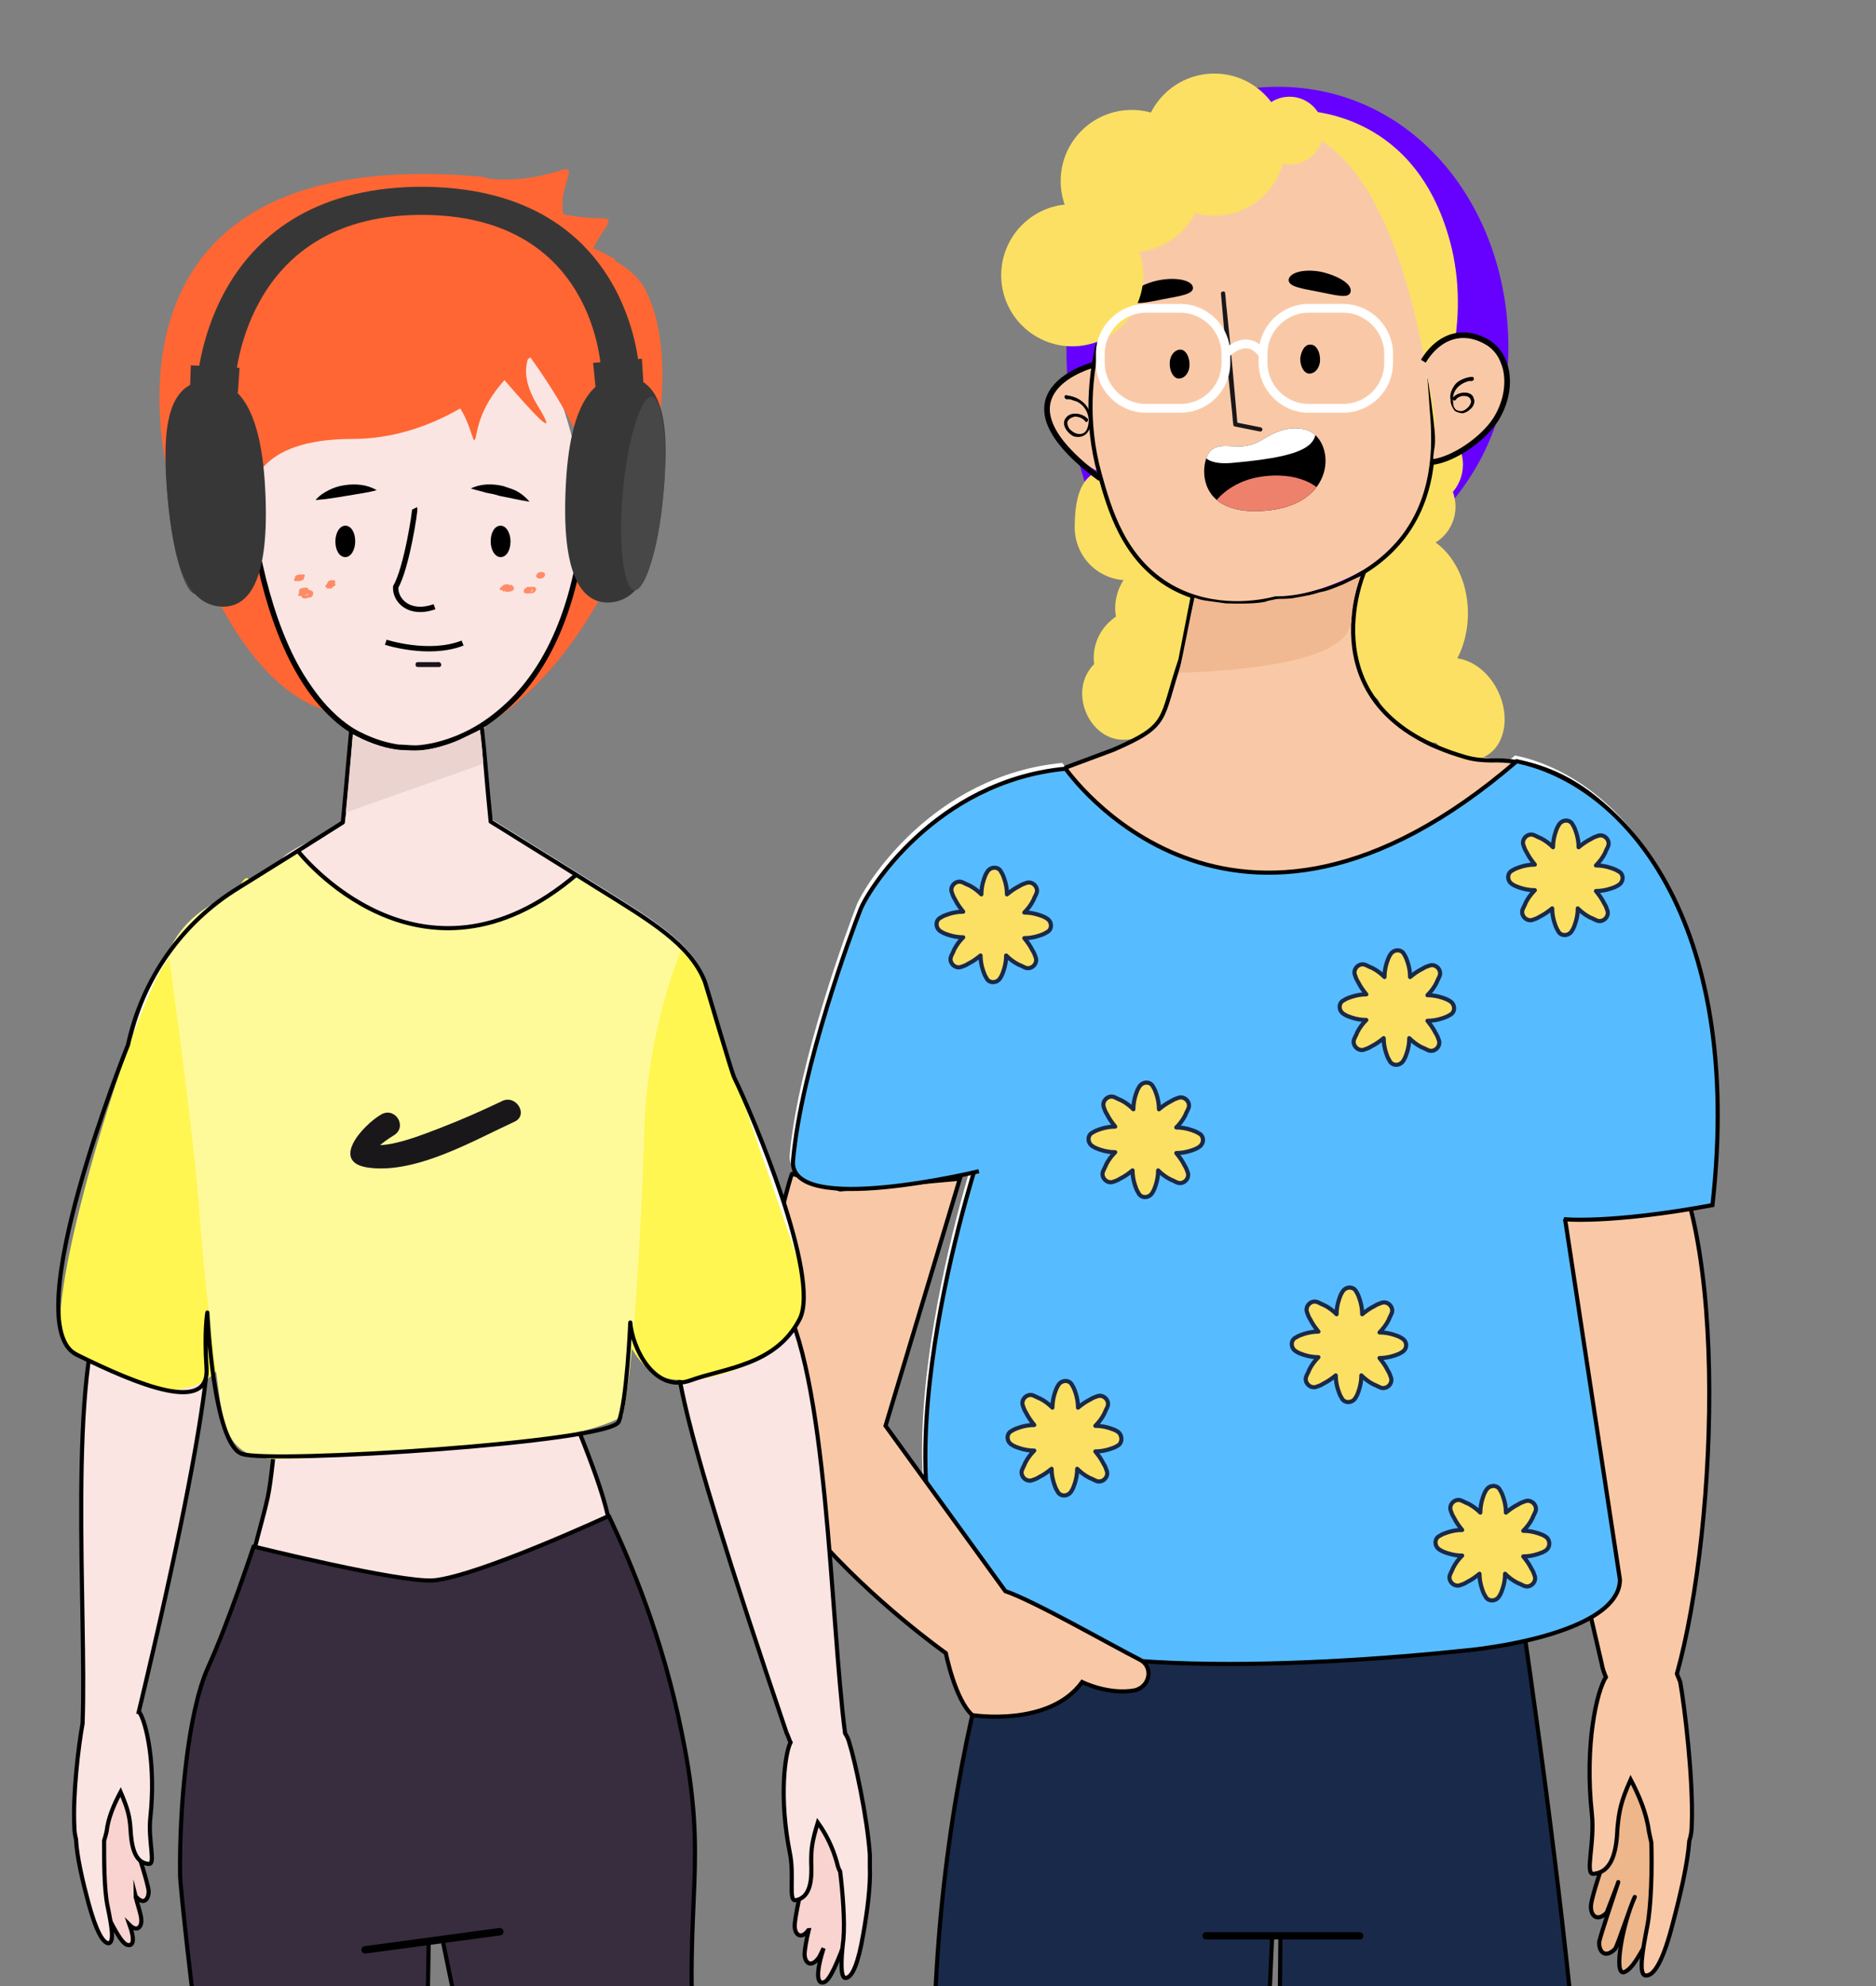 <?xml version="1.0" encoding="utf-8"?>
<!-- Generator: Adobe Illustrator 25.4.1, SVG Export Plug-In . SVG Version: 6.00 Build 0)  -->
<svg version="1.1" id="Calque_1" xmlns="http://www.w3.org/2000/svg" xmlns:xlink="http://www.w3.org/1999/xlink" x="0px" y="0px"
	 viewBox="0 0 227.1 240.3" style="enable-background:new 0 0 227.1 240.3;" xml:space="preserve">
<rect x="0" y="0" width="227.1" height="240.3" fill="#808080" stroke="none"/>
<style type="text/css">
	.st0{fill:#FFFFFF;}
	.st1{fill:#EEB68B;stroke:#000000;stroke-width:0.5;stroke-linecap:round;stroke-linejoin:round;stroke-miterlimit:10;}
	.st2{fill:#F9C9A7;stroke:#000000;stroke-width:0.5;stroke-miterlimit:10;}
	.st3{fill:#F9C9A7;}
	.st4{fill:#192949;stroke:#000000;stroke-width:0.5;stroke-miterlimit:10;}
	.st5{fill:none;stroke:#000000;stroke-width:0.877;stroke-linecap:round;stroke-linejoin:round;stroke-miterlimit:10;}
	.st6{fill:#6600FF;}
	.st7{fill:#FCE063;}
	.st8{fill:#1A171B;}
	.st9{clip-path:url(#SVGID_00000055697207391195400890000009139413520164902788_);}
	.st10{clip-path:url(#SVGID_00000113337395802361981190000013984151405194601907_);fill:#FFFFFF;}
	.st11{clip-path:url(#SVGID_00000148647461700865705510000004147365843266627474_);fill:#EE816C;}
	.st12{fill:none;stroke:#000000;stroke-width:0.68;stroke-miterlimit:10;}
	.st13{fill:none;stroke:#000000;stroke-width:0.5;stroke-miterlimit:10;}
	.st14{fill:#57BCFF;stroke:#000000;stroke-width:0.5;stroke-miterlimit:10;}
	.st15{fill:none;}
	.st16{fill:none;stroke:#FFFFFF;stroke-width:1.064;stroke-miterlimit:10;}
	.st17{fill:#FF3333;}
	.st18{fill:#ECEDED;}
	.st19{fill:#FCE063;stroke:#192949;stroke-width:0.5;stroke-linecap:round;stroke-linejoin:round;stroke-miterlimit:10;}
	.st20{fill:#FF6633;}
	.st21{fill:#FBE5E3;}
	.st22{fill:#F8D3CF;stroke:#000000;stroke-width:0.5;stroke-miterlimit:10;}
	.st23{fill:#FBE5E3;stroke:#000000;stroke-width:0.5;stroke-miterlimit:10;}
	.st24{fill:#06FCB0;}
	.st25{fill:#5E5D5D;}
	.st26{fill:none;stroke:#000000;stroke-width:0.647;stroke-miterlimit:10;}
	.st27{fill:#FFF652;}
	.st28{fill:#FFFA99;}
	.st29{fill:none;stroke:#000000;stroke-width:0.5;stroke-linecap:round;stroke-linejoin:round;stroke-miterlimit:10;}
	.st30{fill:#382D3F;}
	.st31{fill:#382D3F;stroke:#000000;stroke-width:0.5;stroke-linecap:round;stroke-linejoin:round;stroke-miterlimit:10;}
	.st32{fill:#383737;}
	.st33{fill:#484748;}
	.st34{fill:#FF8C66;}
	.st35{fill:none;stroke:#000000;stroke-width:0.903;stroke-linecap:round;stroke-linejoin:round;stroke-miterlimit:10;}
	.st36{fill:#EBD3D0;}
	.st37{fill:#F1B991;}
</style>
<g>
	<path class="st0" d="M187.8,138.6l7.9,51.9c0,5.2-10.9,7.7-17.9,8.5c-20.5,2.2-55.7,3.9-62.1-5.7c-10.6-15.8,2.8-55.3,2.8-55.3"/>
	<path class="st0" d="M118.1,141c0,0-23.1,5.6-22.5-1.3c1-11.3,7.2-27.9,8.1-30.2s9.1-15.7,24.9-17.2c0,0,20.3,28.9,54.8-0.9
		c12.8,2.6,27.4,19,23.5,53.7c-12.5,2.3-16.9,1.6-16.9,1.6"/>
	<g>
		<path class="st1" d="M203.2,222.5c-0.3-1.6-2-2-3.1-0.3c-0.2-3.8-0.6-5.4-1.9-6c-0.1-2.6-0.2-4.3-1.5-4.6c-1.8-0.5-2.1,0.4-2.1,1
			c0,0,0.8,9,0.3,10.4s-2.2,6.3-2.3,7.5s0.7,2.1,1.9,0.9c0,0,1.4-3.6,1.4-3.7c-0.5,1.5-2.2,6.6-2.3,7.2c-0.1,1.2,0.7,2.1,1.9,0.9
			c0.3-0.3,2-5.6,2.4-6.3c-1.5,3.3-2.6,9.5-1.3,9.1c0.9-0.3,2-2,3.9-6C202.2,228.6,203.4,224.1,203.2,222.5z"/>
		<path class="st2" d="M203,202.5c5-17.9,6.6-57.6-3.7-67.2c-10.1-9.4-16-4.6-16.3,2.2c-0.3,6.7-1.9,9.2,10.9,63.8
			c0.1,0.6,0.3,1.1,0.5,1.6c-1.1,1.7-2.6,8.2-1.7,16.5c0.4,3.6-0.9,7.4,0.2,7.3c2.4-0.2,2.8-3.1,2.9-5.5c0.2-2.1,0.4-3.2,1.6-5.9
			c1,1.9,1.9,4,2.2,6.2c0.1,0.5,0.2,1,0.3,1.4c0.1,3.1,0,7.7-0.5,10.2c-0.6,3.1-1.1,6-0.1,5.9c1,0,2.1-2,3.2-6.3
			c0.9-3.4,1.8-7.2,2-10c0.2-0.6,0.3-1.2,0.3-2c0.2-5.6-0.9-14.4-1.4-17.2C203.3,203.2,203.1,202.8,203,202.5z"/>
	</g>
	<polygon class="st3" points="138,347.4 136.2,373 125.1,373.4 124.4,341.9 	"/>
	<polygon class="st3" points="168.4,347.4 170.2,373 181.3,373.4 182,341.9 	"/>
	<g>
		<g>
			<path class="st4" d="M182,180.8h-36.7l0.3,2.3h-17.9c-1.4,0-2.7,0.9-3.3,2.2c-3.8,9.5-17.6,48.7-8.1,101.7c0,0.2,0.1,0.4,0.1,0.6
				l0.4,66c-0.1,4.6,3.7,8.4,8.3,8.4l15.2,1c1.9,0.1,8.2-7.2,8.4-9.1l3.4-77l1.9-42.6h1l-0.4,42.2c0,1.4,0.1,2.9,0.2,4.3l2.7,62.9
				c0.4,6.1-0.9,19.5,5.1,20.4l21.7-1.7l6.3-78.6C196.8,273.3,182,180.8,182,180.8z"/>
			<line class="st5" x1="146" y1="234.2" x2="164.6" y2="234.2"/>
		</g>
	</g>
	<path class="st3" d="M172.7,90.1c-1.8-1.1-5.2-4.1-6.9-6.2c-0.9-1-1.9-4.9-2-6.2c-0.5-4.5,2.4-8,0.9-10.2
		c-2.4-3.5-10.7,0.5-14.5,2.7c-1.9,1.1-3.3-2.3-6,2.8c-2.8,11.9-2.9,17-14.1,19.3c-5.9,1.2,11.3,11.4,15.7,15.5
		c5.5,5.2,33.5-6.6,38.1-13.4C186.1,91,176.1,92.1,172.7,90.1z"/>
	<g>
		<path class="st6" d="M129.1,41.9c0,17.4,5.4,30.8,21.5,30.8c16.2,0,32-13.1,32-30.6c0-17.4-11.7-31.6-27.9-31.6
			C138.6,10.5,129.1,24.5,129.1,41.9z"/>
		<path class="st7" d="M141.4,67.2c3.5,0,3.3,2.3,2.8,5.8c-0.6,4.1-1.5,5.7-2.8,7c-2.4,2.6-6.4-2.9-6.4-6.4S137.9,67.2,141.4,67.2z"
			/>
		<path class="st7" d="M130.1,63.8c0,3.5,2.8,6.4,6.4,6.4s6.4-2.8,6.4-6.4c0-3.5-3.1-5.1-6.4-6.4C130.8,55.3,130.1,60.3,130.1,63.8z
			"/>
		<path class="st7" d="M163.8,73.8c-1.1,5.3,2.1,10.2,6.3,10.2s7.6-4.4,7.6-9.8s-3.4-9.8-7.6-9.8S165,68,163.8,73.8z"/>
		<path class="st7" d="M163.9,78.9c0.6,3,2.2,6.4,4.9,6.4s4.9-2.8,4.9-6.4s-2.2-6.4-4.9-6.4C166.1,72.5,163.2,75.4,163.9,78.9z"/>
		<path class="st7" d="M166.9,84.8c1.5,3.2,6.1,6,8.6,4.8c2.4-1.1,3-5.8,1.5-9s-4.7-4.8-7.1-3.7C167.4,78.1,165.4,81.6,166.9,84.8z"
			/>
		
			<ellipse transform="matrix(0.904 -0.428 0.428 0.904 -19.7 83.923)" class="st7" cx="176.9" cy="85.8" rx="4.9" ry="6.4"/>
		<path class="st7" d="M132.4,79.6c0,3.3,2.7,6,6,6s3.8-3.8,4.9-8.1c0.4-6.2-1.6-3.9-4.9-3.9S132.4,76.3,132.4,79.6z"/>
		<path class="st7" d="M131,83.9c0,2.8,2.1,5.6,5,5.6s4.3-2,5.4-4.6c2-4.6-2.3-6.3-5.3-6.2C133.3,78.9,131,81,131,83.9z"/>
		<ellipse class="st7" cx="171.1" cy="61.3" rx="5.1" ry="5.1"/>
		<ellipse class="st7" cx="172" cy="56.2" rx="5.1" ry="5.1"/>
		<path class="st0" d="M172,59.3c3.7-9.2,3.6-26.5-2.8-37C162.5,11.4,141.1,6,133.9,27"/>
		<path class="st3" d="M139.5,47.2c2.4,3.3,3.1,8.8,0.4,10.8c-2.7,2-9.5-1.7-11.9-4.9c-2.4-3.3-0.5-6.2,2.2-8.2
			C132.9,42.8,137.1,43.9,139.5,47.2z"/>
		<path class="st3" d="M139.7,25.6c-0.1,0.4-15.5,24.6-1.1,42.7c5.6,7.9,27,4.8,32.6-5.2c5.3-9.5-1.1-33.3-4.3-39.3
			C160.9,12.6,146.9,4.6,139.7,25.6z"/>
		<g>
			<g>
				<path class="st8" d="M147.8,35.5c0.4,4.6,0.8,9.2,1.3,13.9c0.1,0.7,0.1,1.3,0.2,2c0,0.1,0.1,0.2,0.2,0.2c1,0.2,2,0.4,3,0.6
					c0.3,0.1,0.5-0.4,0.1-0.5c-1-0.2-2-0.4-3-0.6c0.1,0.1,0.1,0.2,0.2,0.2c-0.4-4.6-0.8-9.2-1.3-13.9c-0.1-0.7-0.1-1.3-0.2-2
					C148.3,35.2,147.8,35.2,147.8,35.5L147.8,35.5z"/>
			</g>
		</g>
		<path d="M157.4,43.4c0,1,0.5,1.8,1.1,1.8c0.7,0,1.3-0.7,1.3-1.7s-0.5-1.8-1.1-1.8C158,41.6,157.5,42.4,157.4,43.4z"/>
		<path d="M141.6,44c0,1,0.5,1.8,1.1,1.8c0.7,0,1.3-0.7,1.3-1.7s-0.5-1.8-1.1-1.8C142.2,42.3,141.6,43,141.6,44z"/>
		<g>
			<g>
				<path d="M129.1,48.3h0.1c0.1,0,0,0,0,0s0,0,0.1,0s0.1,0,0.2,0c0.3,0.1,0.6,0.2,0.9,0.3c0.8,0.4,1.3,1.2,1.4,2.1
					c0,0.8-0.2,1.9-1.2,1.8c-0.3,0-0.7-0.2-0.9-0.4c-0.3-0.2-0.5-0.6-0.5-1c0.1-0.4,0.5-0.6,0.9-0.7c0.5,0,1,0.2,1.3,0.6
					c0.1,0.2,0.4-0.1,0.3-0.3c-0.6-0.7-2.1-1-2.7-0.1c-0.6,0.8,0.3,1.9,1,2.2c0.4,0.1,0.8,0.1,1.2-0.1c0.4-0.2,0.7-0.7,0.8-1.1
					c0.3-1.1-0.1-2.4-1.1-3.1c-0.5-0.4-1.2-0.6-1.9-0.7C128.8,47.9,128.8,48.2,129.1,48.3L129.1,48.3z"/>
			</g>
		</g>
		<g>
			<g>
				<g>
					<defs>
						<path id="SVGID_1_" d="M149.6,54c1.1,0.1,2.2-0.2,3.2-0.8c1.4-0.9,3.5-1.9,5.6-1.1c3.3,1.4,3.4,9.1-5.4,9.7
							c-8.3,0.6-7.7-5.7-6.6-7.1C147.2,53.7,148.6,54,149.6,54z"/>
					</defs>
					<clipPath id="SVGID_00000091011879924897145410000007859996735237916815_">
						<use xlink:href="#SVGID_1_"  style="overflow:visible;"/>
					</clipPath>
					<path style="clip-path:url(#SVGID_00000091011879924897145410000007859996735237916815_);" d="M149.6,54
						c1.1,0.1,2.2-0.2,3.2-0.8c1.4-0.9,3.5-1.9,5.6-1.1c3.3,1.4,3.4,9.1-5.4,9.7c-8.3,0.6-7.7-5.7-6.6-7.1
						C147.2,53.7,148.6,54,149.6,54z"/>
				</g>
			</g>
			<g>
				<g>
					<defs>
						<path id="SVGID_00000116940400052649892370000013527480554512715699_" d="M149.6,54c1.1,0.1,2.2-0.2,3.2-0.8
							c1.4-0.9,3.5-1.9,5.6-1.1c3.3,1.4,3.4,9.1-5.4,9.7c-8.3,0.6-7.7-5.7-6.6-7.1C147.2,53.7,148.6,54,149.6,54z"/>
					</defs>
					<clipPath id="SVGID_00000045621339788546670140000006756879698270547619_">
						<use xlink:href="#SVGID_00000116940400052649892370000013527480554512715699_"  style="overflow:visible;"/>
					</clipPath>
					<path style="clip-path:url(#SVGID_00000045621339788546670140000006756879698270547619_);fill:#FFFFFF;" d="M145.6,52.7
						c0,0-1.7,3.8,3.6,3.3c10.2-0.9,10.7-2.5,9.8-5.8L145.6,52.7z"/>
				</g>
			</g>
			<g>
				<g>
					<defs>
						<path id="SVGID_00000034079030168277784750000005875883575043642805_" d="M149.6,54c1.1,0.1,2.2-0.2,3.2-0.8
							c1.4-0.9,3.5-1.9,5.6-1.1c3.3,1.4,3.4,9.1-5.4,9.7c-8.3,0.6-7.7-5.7-6.6-7.1C147.2,53.7,148.6,54,149.6,54z"/>
					</defs>
					<clipPath id="SVGID_00000099637422864630735830000018349674856739787428_">
						<use xlink:href="#SVGID_00000034079030168277784750000005875883575043642805_"  style="overflow:visible;"/>
					</clipPath>
					<path style="clip-path:url(#SVGID_00000099637422864630735830000018349674856739787428_);fill:#EE816C;" d="M146.7,61.3
						c0,0,1.7-3.2,6.5-3.7s6.7,1.8,6.7,1.8S156,65,146.7,61.3z"/>
				</g>
			</g>
		</g>
		<path d="M163.5,35.3c-0.2,0.9-1.8,0.4-3.9,0c-2-0.4-3.7-0.6-3.6-1.5c0.2-0.9,2-1.3,4-0.9C162.1,33.4,163.7,34.4,163.5,35.3z"/>
		<path d="M144.4,34.7c0.2,0.9-1.5,1.1-3.6,1.5c-2,0.4-3.7,0.8-3.9,0c-0.2-0.9,1.4-1.9,3.4-2.3C142.4,33.5,144.2,33.9,144.4,34.7z"
			/>
		<circle class="st7" cx="147" cy="17.5" r="8.6"/>
		<circle class="st7" cx="156.1" cy="15.8" r="4.1"/>
		<circle class="st7" cx="137" cy="21.9" r="8.6"/>
		<ellipse class="st7" cx="129.8" cy="33.3" rx="8.6" ry="8.6"/>
		<path class="st12" d="M123.8,94.7"/>
		<path class="st12" d="M128.9,92.9"/>
		<path class="st13" d="M144.4,72.1l-1.5,7.7c-2.5,7.4-1.2,7.9-8.1,10.9l-5.9,2.2"/>
		<path class="st12" d="M132.5,44.1c0,0-13.4,3.4,0.7,13.8"/>
		<path class="st13" d="M165.1,69.3c0,0-7.2,16.7,12.3,22.3c1,0.3,2.1,0.4,3.2,0.4c2.8-0.1,10.2,0.5,16.9,9.1"/>
		<path class="st13" d="M172.1,43.4"/>
		<path class="st13" d="M132.9,41.6c-0.8,3.5-1.6,9.2,0.2,15.7c1.2,4.3,2.9,10.4,8.7,13.7c5.2,2.9,10.7,1.9,12.6,1.4
			c1,0,2.4-0.1,4-0.5s7.6-1.8,11.6-7.1c4.1-5.5,3.6-12,3.3-15.6c-0.2-2.6-0.3-5.4-0.8-6.9"/>
	</g>
	<path class="st14" d="M188.2,139.2l7.9,51.9c0,5.2-10.9,7.7-17.9,8.5c-20.5,2.2-55.7,3.9-62.1-5.7c-10.6-15.8,2.8-55.3,2.8-55.3"/>
	<g>
		<path class="st2" d="M138,200.8c-4.1-2.1-12.8-7.1-16.3-8.3l-14.5-20l9-29.9l-14.5,1.3l-5.8-1.9c-0.2,0-2.3,8.6-2.3,8.8l-4.4,14.7
			c-1,4.9,4.4,16.7,9.3,20c7.2,8.3,16,14.5,16,14.5s1.1,5.6,3.2,7.5c0,0,9.3,1.5,13.3-4c0,0,3.2,1.6,6.4,1
			C139.3,204,139.6,201.6,138,200.8z"/>
		<line class="st15" x1="108" y1="173.4" x2="104.3" y2="168.3"/>
	</g>
	<path class="st14" d="M118.5,141.7c0,0-23.1,5.6-22.5-1.3c1-11.3,7.2-27.9,8.1-30.2c0.8-2.3,9.1-15.7,24.9-17.2
		c0,0,20,28.9,54.6-0.9c12.8,2.6,27.6,19,23.7,53.7c-12.5,2.3-18,1.7-18,1.7"/>
	<path class="st16" d="M148.3,42.9c0,0,2.6-2.9,4.6,0"/>
	<g>
		<path class="st17" d="M125.1,367.6c0,0-3.5,8.4-6.1,12c-2.2,3.1-2.2,4.7,1,6.6c3.5,0.4,8.5,0.3,15.8-0.5c2.7-2.1,4.4-3.9,2.6-6.6
			c-1.3-2.5-1.7-11.2-1.7-11.2L125.1,367.6z"/>
		<path class="st17" d="M128.4,374.8c-6.5,0-11.7,4.1-11.7,9.1h23.5C140.2,378.9,134.9,374.8,128.4,374.8z"/>
		<path class="st18" d="M128.2,382.7c-5.2,0-10.9,0.7-11.5,1.3c0.1,0.8,0.8,2.4,0.9,2.7H139c0.6-0.5,1-2,1.1-2.7
			C139.4,383.6,134.3,382.6,128.2,382.7z"/>
		<g>
			<path class="st0" d="M136,377.9c-0.1,0-0.2,0-0.2-0.1c0,0-2.6-1.8-6.4-1.9c-3.8-0.1-6.6,1.3-6.7,1.4c-0.2,0.1-0.4,0-0.5-0.1
				c-0.1-0.2,0-0.4,0.2-0.5c0.1-0.1,2.8-1.4,6.7-1.4c0.1,0,0.2,0,0.3,0c4.1,0.1,6.8,1.9,6.9,2c0.2,0.1,0.2,0.4,0.1,0.5
				C136.2,377.9,136.1,377.9,136,377.9z"/>
			<path class="st0" d="M135.1,375.3c-0.1,0-0.2,0-0.2-0.1c0,0-2.1-1.5-5.2-1.6c-3.2,0-5.4,1.2-5.4,1.2c-0.2,0.1-0.4,0-0.5-0.1
				c-0.1-0.2,0-0.4,0.1-0.5s2.5-1.3,5.8-1.3c3.4,0.1,5.6,1.7,5.7,1.7c0.2,0.1,0.2,0.4,0.1,0.5C135.3,375.3,135.2,375.3,135.1,375.3z
				"/>
			<path class="st0" d="M134.7,372.8c-0.1,0-0.2,0-0.3-0.1c0,0-1.7-1.5-4.4-1.5s-4.5,1.2-4.6,1.2c-0.2,0.1-0.4,0.1-0.5-0.1
				s-0.1-0.4,0.1-0.5c0.1-0.1,2.1-1.4,5-1.3c2.9,0,4.8,1.7,4.9,1.7c0.2,0.1,0.2,0.4,0,0.5C134.9,372.8,134.8,372.8,134.7,372.8z"/>
		</g>
	</g>
	<g>
		<path class="st17" d="M181.3,367.6c0,0,3.5,8.4,6.1,12c2.2,3.1,2.2,4.7-1,6.6c-3.5,0.4-8.5,0.3-15.8-0.5c-2.7-2.1-4.4-3.9-2.6-6.6
			c1.3-2.5,1.7-11.2,1.7-11.2L181.3,367.6z"/>
		<path class="st17" d="M178,374.8c6.5,0,11.7,4.1,11.7,9.1h-23.5C166.3,378.9,171.5,374.8,178,374.8z"/>
		<path class="st18" d="M178.3,382.7c5.2,0,10.9,0.7,11.5,1.3c-0.1,0.8-0.8,2.4-0.9,2.7h-21.5c-0.6-0.5-1-2-1.1-2.7
			C167,383.6,172.1,382.6,178.3,382.7z"/>
		<g>
			<path class="st0" d="M170.5,377.9c0.1,0,0.2,0,0.2-0.1c0,0,2.6-1.8,6.4-1.9c3.8-0.1,6.6,1.3,6.7,1.4c0.2,0.1,0.4,0,0.5-0.1
				c0.1-0.2,0-0.4-0.2-0.5c-0.1-0.1-2.8-1.4-6.7-1.4c-0.1,0-0.2,0-0.3,0c-4.1,0.1-6.8,1.9-6.9,2c-0.2,0.1-0.2,0.4-0.1,0.5
				C170.2,377.9,170.4,377.9,170.5,377.9z"/>
			<path class="st0" d="M171.3,375.3c0.1,0,0.2,0,0.2-0.1c0,0,2.1-1.5,5.2-1.6c3.2,0,5.4,1.2,5.4,1.2c0.2,0.1,0.4,0,0.5-0.1
				c0.1-0.2,0-0.4-0.1-0.5s-2.5-1.3-5.8-1.3c-3.4,0.1-5.6,1.7-5.7,1.7c-0.2,0.1-0.2,0.4-0.1,0.5
				C171.1,375.3,171.2,375.3,171.3,375.3z"/>
			<path class="st0" d="M171.8,372.8c0.1,0,0.2,0,0.3-0.1c0,0,1.7-1.5,4.4-1.5s4.5,1.2,4.6,1.2c0.2,0.1,0.4,0.1,0.5-0.1
				s0.1-0.4-0.1-0.5c-0.1-0.1-2.1-1.4-5-1.3c-2.9,0-4.8,1.7-4.9,1.7c-0.2,0.1-0.2,0.4,0,0.5C171.6,372.8,171.7,372.8,171.8,372.8z"
				/>
		</g>
	</g>
	<path class="st16" d="M162.6,49.4h-4.2c-3,0-5.5-2.5-5.5-5.5v-1.1c0-3,2.5-5.5,5.5-5.5h4.2c3,0,5.5,2.5,5.5,5.5v1.1
		C168.1,47,165.6,49.4,162.6,49.4z"/>
	<path class="st16" d="M142.9,49.4h-4.2c-3,0-5.5-2.5-5.5-5.5v-1.1c0-3,2.5-5.5,5.5-5.5h4.2c3,0,5.5,2.5,5.5,5.5v1.1
		C148.4,47,145.9,49.4,142.9,49.4z"/>
	<path class="st7" d="M157.4,13.3c0.2,0.2,13.3-0.3,17.9,15.1c1.4,4.6,1.5,9.5,0.6,14.2s-2.1,10.9-2.2,9.8
		c-0.8-8.2-4.4-32.7-16.3-36.6V13.3z"/>
</g>
<g>
	<path class="st19" d="M126.7,111.1c-0.3-0.2-0.6-0.3-0.9-0.4c-0.6-0.2-1.2-0.3-1.8-0.3c0.4-0.4,0.8-0.9,1.1-1.5
		c0.1-0.3,0.3-0.6,0.4-0.9c0.2-0.7-0.5-1.4-1.2-1.2c-0.3,0.1-0.6,0.2-0.9,0.4c-0.6,0.3-1,0.6-1.5,1c0-0.6-0.1-1.2-0.3-1.8
		c-0.1-0.3-0.2-0.6-0.4-0.9c-0.3-0.7-1.3-0.7-1.7,0c-0.2,0.3-0.3,0.6-0.4,0.9c-0.2,0.6-0.3,1.2-0.3,1.8c-0.4-0.4-0.9-0.8-1.5-1.1
		c-0.3-0.1-0.6-0.3-0.9-0.4c-0.7-0.2-1.4,0.5-1.2,1.2c0.1,0.3,0.2,0.6,0.4,0.9c0.3,0.6,0.6,1,1,1.5c-0.6,0-1.2,0.1-1.8,0.3
		c-0.3,0.1-0.6,0.2-0.9,0.4c-0.7,0.3-0.7,1.3,0,1.7c0.3,0.2,0.6,0.3,0.9,0.4c0.6,0.2,1.2,0.3,1.8,0.3c-0.4,0.4-0.8,0.9-1.1,1.5
		c-0.1,0.3-0.3,0.6-0.4,0.9c-0.2,0.7,0.5,1.4,1.2,1.2c0.3-0.1,0.6-0.2,0.9-0.4c0.6-0.3,1-0.6,1.5-1c0,0.6,0.1,1.2,0.3,1.8
		c0.1,0.3,0.2,0.6,0.4,0.9c0.3,0.7,1.3,0.7,1.7,0c0.2-0.3,0.3-0.6,0.4-0.9c0.2-0.6,0.3-1.2,0.3-1.8c0.4,0.4,0.9,0.8,1.5,1.1
		c0.3,0.1,0.6,0.3,0.9,0.4c0.7,0.2,1.4-0.5,1.2-1.2c-0.1-0.3-0.2-0.6-0.4-0.9c-0.3-0.6-0.6-1-1-1.5c0.6,0,1.2-0.1,1.8-0.3
		c0.3-0.1,0.6-0.2,0.9-0.4C127.4,112.5,127.4,111.5,126.7,111.1z"/>
	<circle class="st7" cx="120.6" cy="111.9" r="1.3"/>
</g>
<g>
	<path class="st19" d="M195.9,105.4c-0.3-0.2-0.6-0.3-0.9-0.4c-0.6-0.2-1.2-0.3-1.8-0.3c0.4-0.4,0.8-0.9,1.1-1.5
		c0.1-0.3,0.3-0.6,0.4-0.9c0.2-0.7-0.5-1.4-1.2-1.2c-0.3,0.1-0.6,0.2-0.9,0.4c-0.6,0.3-1,0.6-1.5,1c0-0.6-0.1-1.2-0.3-1.8
		c-0.1-0.3-0.2-0.6-0.4-0.9c-0.3-0.7-1.3-0.7-1.7,0c-0.2,0.3-0.3,0.6-0.4,0.9c-0.2,0.6-0.3,1.2-0.3,1.8c-0.4-0.4-0.9-0.8-1.5-1.1
		c-0.3-0.1-0.6-0.3-0.9-0.4c-0.7-0.2-1.4,0.5-1.2,1.2c0.1,0.3,0.2,0.6,0.4,0.9c0.3,0.6,0.6,1,1,1.5c-0.6,0-1.2,0.1-1.8,0.3
		c-0.3,0.1-0.6,0.2-0.9,0.4c-0.7,0.3-0.7,1.3,0,1.7c0.3,0.2,0.6,0.3,0.9,0.4c0.6,0.2,1.2,0.3,1.8,0.3c-0.4,0.4-0.8,0.9-1.1,1.5
		c-0.1,0.3-0.3,0.6-0.4,0.9c-0.2,0.7,0.5,1.4,1.2,1.2c0.3-0.1,0.6-0.2,0.9-0.4c0.6-0.3,1-0.6,1.5-1c0,0.6,0.1,1.2,0.3,1.8
		c0.1,0.3,0.2,0.6,0.4,0.9c0.3,0.7,1.3,0.7,1.7,0c0.2-0.3,0.3-0.6,0.4-0.9c0.2-0.6,0.3-1.2,0.3-1.8c0.4,0.4,0.9,0.8,1.5,1.1
		c0.3,0.1,0.6,0.3,0.9,0.4c0.7,0.2,1.4-0.5,1.2-1.2c-0.1-0.3-0.2-0.6-0.4-0.9c-0.3-0.6-0.6-1-1-1.5c0.6,0,1.2-0.1,1.8-0.3
		c0.3-0.1,0.6-0.2,0.9-0.4C196.6,106.7,196.6,105.7,195.9,105.4z"/>
	<circle class="st7" cx="189.7" cy="106.2" r="1.3"/>
</g>
<g>
	<path class="st19" d="M175.5,121.1c-0.3-0.2-0.6-0.3-0.9-0.4c-0.6-0.2-1.2-0.3-1.8-0.3c0.4-0.4,0.8-0.9,1.1-1.5
		c0.1-0.3,0.3-0.6,0.4-0.9c0.2-0.7-0.5-1.4-1.2-1.2c-0.3,0.1-0.6,0.2-0.9,0.4c-0.6,0.3-1,0.6-1.5,1c0-0.6-0.1-1.2-0.3-1.8
		c-0.1-0.3-0.2-0.6-0.4-0.9c-0.3-0.7-1.3-0.7-1.7,0c-0.2,0.3-0.3,0.6-0.4,0.9c-0.2,0.6-0.3,1.2-0.3,1.8c-0.4-0.4-0.9-0.8-1.5-1.1
		c-0.3-0.1-0.6-0.3-0.9-0.4c-0.7-0.2-1.4,0.5-1.2,1.2c0.1,0.3,0.2,0.6,0.4,0.9c0.3,0.6,0.6,1,1,1.5c-0.6,0-1.2,0.1-1.8,0.3
		c-0.3,0.1-0.6,0.2-0.9,0.4c-0.7,0.3-0.7,1.3,0,1.7c0.3,0.2,0.6,0.3,0.9,0.4c0.6,0.2,1.2,0.3,1.8,0.3c-0.4,0.4-0.8,0.9-1.1,1.5
		c-0.1,0.3-0.3,0.6-0.4,0.9c-0.2,0.7,0.5,1.4,1.2,1.2c0.3-0.1,0.6-0.2,0.9-0.4c0.6-0.3,1-0.6,1.5-1c0,0.6,0.1,1.2,0.3,1.8
		c0.1,0.3,0.2,0.6,0.4,0.9c0.3,0.7,1.3,0.7,1.7,0c0.2-0.3,0.3-0.6,0.4-0.9c0.2-0.6,0.3-1.2,0.3-1.8c0.4,0.4,0.9,0.8,1.5,1.1
		c0.3,0.1,0.6,0.3,0.9,0.4c0.7,0.2,1.4-0.5,1.2-1.2c-0.1-0.3-0.2-0.6-0.4-0.9c-0.3-0.6-0.6-1-1-1.5c0.6,0,1.2-0.1,1.8-0.3
		c0.3-0.1,0.6-0.2,0.9-0.4C176.2,122.5,176.2,121.5,175.5,121.1z"/>
	<circle class="st7" cx="169.4" cy="121.9" r="1.3"/>
</g>
<g>
	<path class="st19" d="M145.1,137.1c-0.3-0.2-0.6-0.3-0.9-0.4c-0.6-0.2-1.2-0.3-1.8-0.3c0.4-0.4,0.8-0.9,1.1-1.5
		c0.1-0.3,0.3-0.6,0.4-0.9c0.2-0.7-0.5-1.4-1.2-1.2c-0.3,0.1-0.6,0.2-0.9,0.4c-0.6,0.3-1,0.6-1.5,1c0-0.6-0.1-1.2-0.3-1.8
		c-0.1-0.3-0.2-0.6-0.4-0.9c-0.3-0.7-1.3-0.7-1.7,0c-0.2,0.3-0.3,0.6-0.4,0.9c-0.2,0.6-0.3,1.2-0.3,1.8c-0.4-0.4-0.9-0.8-1.5-1.1
		c-0.3-0.1-0.6-0.3-0.9-0.4c-0.7-0.2-1.4,0.5-1.2,1.2c0.1,0.3,0.2,0.6,0.4,0.9c0.3,0.6,0.6,1,1,1.5c-0.6,0-1.2,0.1-1.8,0.3
		c-0.3,0.1-0.6,0.2-0.9,0.4c-0.7,0.3-0.7,1.3,0,1.7c0.3,0.2,0.6,0.3,0.9,0.4c0.6,0.2,1.2,0.3,1.8,0.3c-0.4,0.4-0.8,0.9-1.1,1.5
		c-0.1,0.3-0.3,0.6-0.4,0.9c-0.2,0.7,0.5,1.4,1.2,1.2c0.3-0.1,0.6-0.2,0.9-0.4c0.6-0.3,1-0.6,1.5-1c0,0.6,0.1,1.2,0.3,1.8
		c0.1,0.3,0.2,0.6,0.4,0.9c0.3,0.7,1.3,0.7,1.7,0c0.2-0.3,0.3-0.6,0.4-0.9c0.2-0.6,0.3-1.2,0.3-1.8c0.4,0.4,0.9,0.8,1.5,1.1
		c0.3,0.1,0.6,0.3,0.9,0.4c0.7,0.2,1.4-0.5,1.2-1.2c-0.1-0.3-0.2-0.6-0.4-0.9c-0.3-0.6-0.6-1-1-1.5c0.6,0,1.2-0.1,1.8-0.3
		c0.3-0.1,0.6-0.2,0.9-0.4C145.8,138.4,145.8,137.4,145.1,137.1z"/>
	<circle class="st7" cx="139" cy="137.9" r="1.3"/>
</g>
<g>
	<path class="st19" d="M169.7,161.9c-0.3-0.2-0.6-0.3-0.9-0.4c-0.6-0.2-1.2-0.3-1.8-0.3c0.4-0.4,0.8-0.9,1.1-1.5
		c0.1-0.3,0.3-0.6,0.4-0.9c0.2-0.7-0.5-1.4-1.2-1.2c-0.3,0.1-0.6,0.2-0.9,0.4c-0.6,0.3-1,0.6-1.5,1c0-0.6-0.1-1.2-0.3-1.8
		c-0.1-0.3-0.2-0.6-0.4-0.9c-0.3-0.7-1.3-0.7-1.7,0c-0.2,0.3-0.3,0.6-0.4,0.9c-0.2,0.6-0.3,1.2-0.3,1.8c-0.4-0.4-0.9-0.8-1.5-1.1
		c-0.3-0.1-0.6-0.3-0.9-0.4c-0.7-0.2-1.4,0.5-1.2,1.2c0.1,0.3,0.2,0.6,0.4,0.9c0.3,0.6,0.6,1,1,1.5c-0.6,0-1.2,0.1-1.8,0.3
		c-0.3,0.1-0.6,0.2-0.9,0.4c-0.7,0.3-0.7,1.3,0,1.7c0.3,0.2,0.6,0.3,0.9,0.4c0.6,0.2,1.2,0.3,1.8,0.3c-0.4,0.4-0.8,0.9-1.1,1.5
		c-0.1,0.3-0.3,0.6-0.4,0.9c-0.2,0.7,0.5,1.4,1.2,1.2c0.3-0.1,0.6-0.2,0.9-0.4c0.6-0.3,1-0.6,1.5-1c0,0.6,0.1,1.2,0.3,1.8
		c0.1,0.3,0.2,0.6,0.4,0.9c0.3,0.7,1.3,0.7,1.7,0c0.2-0.3,0.3-0.6,0.4-0.9c0.2-0.6,0.3-1.2,0.3-1.8c0.4,0.4,0.9,0.8,1.5,1.1
		c0.3,0.1,0.6,0.3,0.9,0.4c0.7,0.2,1.4-0.5,1.2-1.2c-0.1-0.3-0.2-0.6-0.4-0.9c-0.3-0.6-0.6-1-1-1.5c0.6,0,1.2-0.1,1.8-0.3
		c0.3-0.1,0.6-0.2,0.9-0.4C170.4,163.2,170.4,162.3,169.7,161.9z"/>
	<circle class="st7" cx="163.6" cy="162.7" r="1.3"/>
</g>
<g>
	<path class="st19" d="M135.3,173.2c-0.3-0.2-0.6-0.3-0.9-0.4c-0.6-0.2-1.2-0.3-1.8-0.3c0.4-0.4,0.8-0.9,1.1-1.5
		c0.1-0.3,0.3-0.6,0.4-0.9c0.2-0.7-0.5-1.4-1.2-1.2c-0.3,0.1-0.6,0.2-0.9,0.4c-0.6,0.3-1,0.6-1.5,1c0-0.6-0.1-1.2-0.3-1.8
		c-0.1-0.3-0.2-0.6-0.4-0.9c-0.3-0.7-1.3-0.7-1.7,0c-0.2,0.3-0.3,0.6-0.4,0.9c-0.2,0.6-0.3,1.2-0.3,1.8c-0.4-0.4-0.9-0.8-1.5-1.1
		c-0.3-0.1-0.6-0.3-0.9-0.4c-0.7-0.2-1.4,0.5-1.2,1.2c0.1,0.3,0.2,0.6,0.4,0.9c0.3,0.6,0.6,1,1,1.5c-0.6,0-1.2,0.1-1.8,0.3
		c-0.3,0.1-0.6,0.2-0.9,0.4c-0.7,0.3-0.7,1.3,0,1.7c0.3,0.2,0.6,0.3,0.9,0.4c0.6,0.2,1.2,0.3,1.8,0.3c-0.4,0.4-0.8,0.9-1.1,1.5
		c-0.1,0.3-0.3,0.6-0.4,0.9c-0.2,0.7,0.5,1.4,1.2,1.2c0.3-0.1,0.6-0.2,0.9-0.4c0.6-0.3,1-0.6,1.5-1c0,0.6,0.1,1.2,0.3,1.8
		c0.1,0.3,0.2,0.6,0.4,0.9c0.3,0.7,1.3,0.7,1.7,0c0.2-0.3,0.3-0.6,0.4-0.9c0.2-0.6,0.3-1.2,0.3-1.8c0.4,0.4,0.9,0.8,1.5,1.1
		c0.3,0.1,0.6,0.3,0.9,0.4c0.7,0.2,1.4-0.5,1.2-1.2c-0.1-0.3-0.2-0.6-0.4-0.9c-0.3-0.6-0.6-1-1-1.5c0.6,0,1.2-0.1,1.8-0.3
		c0.3-0.1,0.6-0.2,0.9-0.4C135.9,174.6,135.9,173.6,135.3,173.2z"/>
	<circle class="st7" cx="129.1" cy="174.1" r="1.3"/>
</g>
<g>
	<path class="st19" d="M187.1,185.9c-0.3-0.2-0.6-0.3-0.9-0.4c-0.6-0.2-1.2-0.3-1.8-0.3c0.4-0.4,0.8-0.9,1.1-1.5
		c0.1-0.3,0.3-0.6,0.4-0.9c0.2-0.7-0.5-1.4-1.2-1.2c-0.3,0.1-0.6,0.2-0.9,0.4c-0.6,0.3-1,0.6-1.5,1c0-0.6-0.1-1.2-0.3-1.8
		c-0.1-0.3-0.2-0.6-0.4-0.9c-0.3-0.7-1.3-0.7-1.7,0c-0.2,0.3-0.3,0.6-0.4,0.9c-0.2,0.6-0.3,1.2-0.3,1.8c-0.4-0.4-0.9-0.8-1.5-1.1
		c-0.3-0.1-0.6-0.3-0.9-0.4c-0.7-0.2-1.4,0.5-1.2,1.2c0.1,0.3,0.2,0.6,0.4,0.9c0.3,0.6,0.6,1,1,1.5c-0.6,0-1.2,0.1-1.8,0.3
		c-0.3,0.1-0.6,0.2-0.9,0.4c-0.7,0.3-0.7,1.3,0,1.7c0.3,0.2,0.6,0.3,0.9,0.4c0.6,0.2,1.2,0.3,1.8,0.3c-0.4,0.4-0.8,0.9-1.1,1.5
		c-0.1,0.3-0.3,0.6-0.4,0.9c-0.2,0.7,0.5,1.4,1.2,1.2c0.3-0.1,0.6-0.2,0.9-0.4c0.6-0.3,1-0.6,1.5-1c0,0.6,0.1,1.2,0.3,1.8
		c0.1,0.3,0.2,0.6,0.4,0.9c0.3,0.7,1.3,0.7,1.7,0c0.2-0.3,0.3-0.6,0.4-0.9c0.2-0.6,0.3-1.2,0.3-1.8c0.4,0.4,0.9,0.8,1.5,1.1
		c0.3,0.1,0.6,0.3,0.9,0.4c0.7,0.2,1.4-0.5,1.2-1.2c-0.1-0.3-0.2-0.6-0.4-0.9c-0.3-0.6-0.6-1-1-1.5c0.6,0,1.2-0.1,1.8-0.3
		c0.3-0.1,0.6-0.2,0.9-0.4C187.7,187.2,187.7,186.3,187.1,185.9z"/>
	<circle class="st7" cx="180.9" cy="186.7" r="1.3"/>
</g>
<path class="st3" d="M175.5,40.9c1.8-0.5,3.6,0.1,4.6,0.6c1.1,0.6,1.4,2.1,2.2,3.9c1,2-1.7,6.1-3.9,8.1c-1.6,1.4-2.3,1.6-3.7,2.1
	c-0.9,0.4-1.2,0.5-1.2-0.1c0-0.3,0.1-1.1,0.2-1.6c0.1-0.5,0-1.4,0-2.1c0-2.1,0.1-0.8-0.4-3.8c-0.3-1.7-0.8-3.1-0.8-4.2
	C172.6,42.3,173.6,41.4,175.5,40.9z"/>
<path class="st12" d="M173.4,55.9c2.5-0.3,6.1-2.7,7.7-5.2c2.1-3.4,1.7-7.5-0.9-9.2c-2.7-1.7-5.8-1.2-7.9,2.2"/>
<g>
	<g>
		<path d="M178.2,45.6c-0.5,0-1,0.2-1.4,0.4s-0.7,0.5-0.9,0.9c-0.3,0.5-0.4,1-0.3,1.5c0,0.5,0.2,0.9,0.5,1.3c0.3,0.2,0.7,0.3,1,0.3
			c0.4-0.1,0.7-0.3,1-0.6s0.5-0.8,0.3-1.2c-0.1-0.5-0.6-0.7-1.1-0.7s-1.1,0.2-1.4,0.6c-0.1,0.2,0.1,0.5,0.3,0.3
			c0.2-0.3,0.6-0.5,1-0.5c0.3,0,0.7,0.1,0.8,0.4c0.2,0.3,0,0.6-0.2,0.9c-0.2,0.2-0.4,0.4-0.7,0.5s-0.5,0-0.8-0.1
			c-0.3-0.2-0.4-0.6-0.4-1c-0.1-0.8,0.2-1.6,1-2.1c0.3-0.2,0.6-0.3,0.9-0.4c0.1,0,0.1,0,0.2,0h0.1c0,0,0.1,0,0,0h0.1
			C178.5,46,178.5,45.6,178.2,45.6L178.2,45.6z"/>
	</g>
</g>
<g>
	<path class="st0" d="M58.4,87.5l0.3,2.9l0.5,5.6l0.3,3.1l12.7,7.9c6.6,4.1,11.4,6.9,13.2,11.4c0.2,0.5,3.3,11.2,3.6,11.7
		c2.2,4.5,10.5,24.4,7.9,29.5c-2.9,5.6-6.1,10.1-10.7,8.9s-9.5-5.9-9.7-8.8l-51.1-1.3c0,0-1.4,3.6-5.3,7.6s-4.9,1.8-9.4-5.2
		c-4.4-7,5.2-34.7,5.2-34.7c1.7-7.9,6.5-14.8,13.4-19l10.7-6.7l1.9-1.2l0.3-3.2l0.7-7.8L58.4,87.5z"/>
	<path class="st20" d="M72.4,30.3c-8.6-3.9-1.1-10.9-4.5-9.7c-6,2-10.5,0.7-10.5,0.7l2.2,6.4C59.7,27.6,81,34.2,72.4,30.3z"/>
	<path class="st20" d="M74.1,37.1c-7-6.4,2.3-10.7-1.3-10.7c-6.3,0-10.2-2.6-10.2-2.6l0.2,6.8C62.8,30.7,81.1,43.5,74.1,37.1z"/>
	<path class="st21" d="M44.7,369.9L44.7,369.9c-2.1,0-3.8-1.7-3.8-3.8v-9.7c0-2.1,1.7-3.8,3.8-3.8l0,0c2.1,0,3.8,1.7,3.8,3.8v9.7
		C48.6,368.1,46.9,369.9,44.7,369.9z"/>
	<path class="st21" d="M83.1,369.9L83.1,369.9c-2.1,0-3.8-1.7-3.8-3.8v-9.7c0-2.1,1.7-3.8,3.8-3.8l0,0c2.1,0,3.8,1.7,3.8,3.8v9.7
		C87,368.1,85.2,369.9,83.1,369.9z"/>
	<g>
		<path class="st22" d="M104.1,225.8c-0.3-1.2-1.8-1.4-2.5,0c-0.5-3.1-0.9-4.2-2-4.6c-0.2-2-0.5-3.4-1.6-3.6
			c-1.5-0.3-1.7,0.5-1.6,0.9c0,0,1.3,7.1,1,8.3s-1.2,5.2-1.2,6.2s0.7,1.7,1.6,0.6c0,0,0-0.1,0.1-0.1c-0.3,1.2-0.5,2.5-0.5,2.9
			c0,1,0.7,1.7,1.6,0.6c0.2-0.2,0.4-0.7,0.7-1.3c-0.9,2.8-0.9,4.5,0.1,4.1c0.7-0.3,1.6-2.4,2.8-5.7
			C103.8,230.8,104.5,227.1,104.1,225.8z"/>
		<path class="st23" d="M105.3,224.4c-0.3-4.5-1.8-11.4-2.5-13.6c-0.1-0.4-0.3-0.8-0.5-1.1c-1.8-13.9-2.1-44-7.9-53
			c-6-9.3-13.1-2.5-12.8,3c0.3,5.4-0.8,7.5,13.6,49.9c0.2,0.4,0.3,0.8,0.5,1.2c-0.7,1.4-1.4,6.7-0.1,13.3c0.6,2.8-0.2,5.9,0.7,5.8
			c1.9-0.3,2-2.7,1.9-4.6c0-1.7,0.1-2.5,0.8-4.8c1,1.4,1.8,3,2.3,4.8c0.1,0.4,0.2,0.8,0.4,1.1c0.3,2.4,0.6,6.1,0.4,8.2
			c-0.3,2.5-0.4,4.8,0.3,4.7c0.8-0.1,1.5-1.8,2.1-5.3c0.5-2.8,0.9-5.9,0.8-8.1C105.3,225.5,105.3,225,105.3,224.4z"/>
	</g>
	<g>
		<path class="st22" d="M16.3,223c-0.4-1.1,0.3-8,0.3-8c0-0.5-0.2-1.1-1.6-0.8c-1,0.3-1.1,1.6-1.2,3.5c-1,0.4-1.3,1.5-1.5,4.1
			c-0.8-0.9-2-0.6-2.2,0.5c-0.2,1.3,0.7,4.7,2.1,7.8c1.5,3.1,2.5,5,3.2,5.2c0.8,0.2,0.9-0.7,0.3-2.4c0.9,0.9,1.5,0.2,1.4-0.7
			c0-0.5-0.4-1.6-0.7-2.8c0,0,0,0.1,0.1,0.1c0.9,1,1.5,0.3,1.5-0.7C17.9,227.8,16.7,224.1,16.3,223z"/>
		<path class="st23" d="M16.9,207.2L16.9,207.2c0-0.1-0.1-0.1-0.1-0.1c10-41.8,8.3-45.4,8.6-48.8c0.4-5.3-7.6-11.2-12.5-1.8
			c-4.8,9.2-2.4,38.7-2.9,51.9v0.1c-0.5,2.7-1.2,8.6-1,12.5c0,0.6,0.1,1.1,0.2,1.5c0.1,2.1,0.8,5.1,1.5,7.7c0.9,3.3,1.7,4.8,2.4,4.9
			c0.8,0,0.4-2.2-0.1-4.6c-0.4-2-0.4-5.5-0.4-7.8c0.1-0.3,0.2-0.7,0.3-1.1c0.2-1.7,0.9-3.3,1.7-4.8c0.9,2.1,1.1,3,1.2,4.5
			c0.1,1.8,0.4,4.1,2.2,4.2c0.9,0.1-0.1-2.8,0.2-5.6C18.9,213.5,17.7,208.4,16.9,207.2z"/>
	</g>
	<g>
		<g>
			<path class="st23" d="M34.3,161.3c0,0-1,15.8-1.9,19.9c-0.9,4.1-2.8,9.3-2.3,12.3c0.3,1.8,5.5,5.6,21.6,5.6
				c12.4,0,22.7-1.1,23.2-5.1c0.2-1.3-0.2-7.8-2.3-14.1c-2-6.1-6.9-17.2-6.9-17.2S47.4,149.2,34.3,161.3z"/>
		</g>
	</g>
	<g>
		<path class="st24" d="M88,365.1c0,0,0.8,9.4,2.3,12.7c1.3,2.8-0.3,3.4-2.9,4.5c-2.7-0.2-3.8,1-9.2-0.6c-1.8-2-4.4-2.8-2.8-4.8
			c1.3-1.9,3.4-11.8,3.4-11.8L88,365.1z"/>
		<path class="st24" d="M83.2,373.5c4.9,0,6.8,3.1,6.8,7H74.4C74.4,376.7,78.3,373.5,83.2,373.5z"/>
		<path class="st25" d="M82.3,379.4c3.5,0,8,0.6,8.4,1.2c0,0.8-0.7,2.2-0.8,2.4l-14.8,0.1c-0.4-0.4-0.7-1.9-0.7-2.5
			C74.9,380.3,78.2,379.4,82.3,379.4z"/>
	</g>
	<g>
		<g>
			<path class="st21" d="M41.9,98.3c0.4,2.3-9.4,4.7-7.8,6.5c2.4,2.8,17.7,11.4,23.1,8.6c1.9-1,11.1-5.8,12.4-7.4
				c0.9-1.2-10-5.1-10.2-6.6c-0.6-4.1-1.8-10.4-0.5-11.7c1.7-1.6,6.6-6.9,7.9-9.7c5.2-11.5,4.6-21.1-0.1-32.7
				C66,43.7,65.3,42,64,40.9c-1.5-1.3-3.5-1.9-5.4-2.2c-8.8-1.5-28.5,1.8-27.9,13.6c0.2,4.8-0.6,9.9,0.5,16
				c1.4,7.6,7.2,17.2,11.6,20.2C42.8,88.5,41.5,95.9,41.9,98.3z"/>
		</g>
		<g>
			<g>
				<path d="M38.2,60.5c0.4-0.5,1-0.9,1.6-1.2s1.2-0.5,1.9-0.6c1.3-0.2,2.7-0.1,3.9,0.6c-0.7,0.2-1.3,0.3-1.9,0.4
					c-0.6,0.1-1.2,0.2-1.8,0.3C40.7,60.2,39.5,60.4,38.2,60.5z"/>
			</g>
			<path d="M43,65.5c0,1-0.5,1.9-1.2,1.9s-1.2-0.8-1.2-1.9c0-1,0.5-1.9,1.2-1.9S43,64.4,43,65.5z"/>
			<g>
				<path d="M64.1,60.7c-1.3-0.2-2.5-0.5-3.6-0.7c-0.6-0.2-1.2-0.3-1.7-0.4c-0.6-0.2-1.2-0.3-1.8-0.5c1.2-0.6,2.6-0.6,3.9-0.3
					c0.6,0.2,1.3,0.4,1.8,0.7S63.7,60.2,64.1,60.7z"/>
			</g>
			<path d="M59.4,65.5c0,1,0.5,1.9,1.2,1.9s1.2-0.8,1.2-1.9c0-1-0.5-1.9-1.2-1.9S59.4,64.4,59.4,65.5z"/>
			<path class="st26" d="M50.2,61.5c0.1,0.2-1,7.3-2.3,9.5c-0.1,1.6,1.6,3.5,4.7,2.4"/>
			<path class="st26" d="M46.7,77.7c0,0,5.2,1.7,9.3,0.1"/>
			<path class="st20" d="M78.1,35c6.3,12-2.1,42-19.2,52.7l-0.6,0.1C64,84.3,70.8,76,71.1,56.7l0,0l0,0c0,0,0,0,0-0.1
				c0-0.6-0.5-4.5-7.2-13.8c0,0-8.6,10.3-21.2,10.3c-11.8,0-12.6,6-12.5,8.3c0,0.6,0.1,0.9,0.1,0.9l0,0c1.3,8.7,0.9,7.4,6,19.5
				l1.7,2.4l1.5,1.8c-4.9-1.7-11.9-6.4-18.8-27.1c0,0-12.6-42.1,37.8-37.5c0,0,8.5,2.4,8.5,7.5C66.9,28.9,75.7,30.4,78.1,35z"/>
			<path class="st26" d="M71.1,53c0,1.2,0,2.4,0,3.6c0,0,0,0,0,0.1l0,0c-0.2,14.4-4.1,22.7-8.4,27.4c-1.5,1.6-3,2.8-4.4,3.7
				c-0.5,0.3-1,0.6-1.4,0.8c-3.7,1.9-6.6,1.9-6.6,1.9c-0.7,0-1.5-0.1-2.1-0.1c-2-0.3-3.8-1-5.4-1.9c-1-0.6-2-1.4-2.9-2.3
				C34,80.4,31.5,70,30.4,62.4l0,0c0-0.3-0.1-0.6-0.1-0.9c-0.6-4.7-0.8-8.1-0.9-8.3"/>
		</g>
	</g>
	<g>
		<path class="st27" d="M29,107.3c-2.3,5.1-7,3.9-10.7,12.4C13.2,131.2,4.6,161,8.1,162.9c3.1,1.7,12.6,9,18.4,2.7s6-35.2,5.4-43.6
			C31.3,113.5,31.1,102.8,29,107.3z"/>
		<path class="st27" d="M81.4,113.8c3.4,1.8,4.5,7.5,7.5,16.3c4.6,13.4,6.8,19.5,8.2,24.1c0.5,1.5,0.8,4.7-1,6.9
			c-3.7,4.4-12.5,7.1-16.4,5.3c-7.8-3.6-7.7-28.1-9-36.4C69.4,121.6,77,111.4,81.4,113.8z"/>
		<path class="st28" d="M35.9,102.8c-0.2,0.1-6.3,4.4-9.7,6.3c-4.9,2.6-5.8,6.3-5.8,6.3s3.1,21.8,3.8,32c0.3,5.2,1.7,17,2.5,22.5
			c1.5,9.8,7.4,6.1,25.8,5.4c18.5-0.7,22.9-4,22.9-4c1.2-5.4,2.2-21.3,2.6-34.6c0.4-12.7,4.6-22.1,4.6-22.1c-8.2-6.3-13-8.7-13-8.7
			s-7.4,7.3-18.6,6.2C44.4,111.4,35.9,102.8,35.9,102.8z"/>
	</g>
	<path class="st26" d="M12.4,141.3"/>
	<path class="st29" d="M58.3,87.8l0.3,2.9l0.5,5.6l0.3,3.1l10.3,6.4l2.4,1.5c6.6,4.1,11.4,6.9,13.2,11.4c0.2,0.5,3.3,11.2,3.6,11.7
		c2.2,4.5,10.5,24.1,7.9,29.2c-2.9,5.6-9.1,5.9-13.2,7.4c-4.5,1.6-7.1-4.1-7.3-7c0,0-0.4,9.5-1.4,12s-42.1,5.1-45.6,3.9
		s-4.2-17.1-4.2-17.1s-0.4,2.2-0.1,6.7c0.4,5.6-8.2,2.1-15.7-1.6c-7.5-3.6,6.2-37.5,6.2-37.5c1.7-7.9,6.5-14.8,13.4-19l6.9-4.3
		l3.8-2.4l1.9-1.2l0.3-3.2l0.7-7.8"/>
	<g>
		<g>
			<path class="st8" d="M46.2,134.8c-2.3,1.3-6.5,6-1.3,6.5c5.7,0.6,12.4-3.3,17.4-5.6c1.7-0.8,0.2-3.3-1.5-2.5
				c-2.5,1.2-5,2.3-7.6,3.3c-1.6,0.6-7.1,2.9-8.7,1.7c0.2,0.4,0.5,0.8,0.7,1.3c0-0.5,1.9-1.8,2.4-2.1
				C49.4,136.4,47.9,133.9,46.2,134.8L46.2,134.8z"/>
		</g>
	</g>
	<g>
		<path class="st30" d="M31.7,303.8c0,0.3-1,15.6,0.7,26.2s5.8,27.5,6.5,28s2.7,0.6,6.6,0c3.8-0.6,4.6-0.5,4.6-1.3
			c-0.1-1.8-0.3-47.1,0-53.8c0.3-6.7-7-7.9-11.1-7.7C34.9,295.5,31.9,298.7,31.7,303.8z"/>
		<path class="st30" d="M86.4,301.6c0.1,0.3,3.7,15.2,4,25.9c0.2,10.7-0.8,28.1-1.4,28.7s-2.5,1.1-6.5,1.1c-3.8,0.1-4.7,0.3-4.8-0.4
			c-0.2-1.8-8-45.9-9.4-52.5c-1.5-6.5,5.3-9.5,9.4-10C81.8,294,85.3,296.7,86.4,301.6z"/>
		<path class="st31" d="M84.1,249.2c-1.4-19.8,1.8-23.4-1.6-39.7c-2.3-11.4-6.1-20.4-8.8-26.1c0,0-15.8,7.3-21.2,7.8
			c-4.1,0.3-21.8-4.1-21.8-4.1s-3,9.1-5.5,14.6s-3.5,17.1-3.4,25.1c0,1.4,1.5,15.1,2.9,25.1c3.4,24.4,6.3,46,7.1,51.5
			s6.4,8.8,13,7.3c6.5-1.6,5.7-15.9,6.1-28.3c0.4-10.5,0.8-36,1-47.6c0.6,0,1.1,0,1.7,0c1.8,8.9,8.1,38.6,10.6,49.9
			c2.7,12.1,3.1,26.3,9.8,26.6c4.3,0.2,9.5-4.8,12.4-9.5C94.2,288.8,86.1,278.6,84.1,249.2z"/>
	</g>
	<g>
		<g>
			<g>
				<g>
					<path class="st25" d="M52.1,373.6c0,0,0.8,2.1,0.7,3.5c-0.1,1.3-1.9,2.1-7.2,2.7s-20.2,2.8-22.6,2.3s-4.1-1.1-2.8-4.5
						C28.8,377.6,52.1,373.6,52.1,373.6z"/>
					<path class="st24" d="M49.9,364.6c1.1-0.3,1.7,3.3,2.2,9.1c-1.2,0.4-7.4,1.6-10.4,2.2c-3,0.6-7.9,2.3-11.3,2.6
						c-3.4,0.3-9.5,0.8-10.5-0.4c0.1-1.3,0.7-2.1,1.8-2.3c1.1-0.2,5.2-2,8.3-4.3s7.2-5.7,8-6.3c0.7-0.5,5.2,6.1,9.7,1.5
						C48.3,366.2,49,364.9,49.9,364.6z"/>
				</g>
				<path class="st25" d="M47.9,366.6c0.4-0.5,1.2-1.7,2-2c0.4-0.1,0.7,0.3,1,1.2c-0.4,0.1-1.3-0.2-1.9,0.6
					c-1.1,1.4-4.2,4.5-8.5,0.4C42.5,368.2,45.2,369.4,47.9,366.6z"/>
			</g>
		</g>
	</g>
	<path class="st24" d="M85,361.6h-3.3c-1.2,0-2.2,1-2.2,2.2l0,0c0,1.2,1,2.2,2.2,2.2H85c1.2,0,2.2-1,2.2-2.2l0,0
		C87.2,362.6,86.2,361.6,85,361.6z"/>
	<g>
		<g>
			<g>
				<g>
					<polygon class="st32" points="77.7,43.4 71.8,43.9 72.1,46.9 77.9,46.5 					"/>
				</g>
			</g>
		</g>
		<g>
			<g>
				<g>
					<polygon class="st32" points="23.1,44.2 29,44.5 28.8,47.5 23,47.2 					"/>
				</g>
			</g>
		</g>
		<g>
			<g>
				<g>
					<g>
						<path class="st32" d="M28.4,47h-4.6c0-0.2,0.8-24,26.7-24.4h0.1C76.5,22.4,77.4,44.8,77.4,45l-4.6,0.3
							c0-0.6-0.6-19.5-22.1-19.3c0,0,0,0-0.1,0C29.2,26.3,28.4,46.4,28.4,47z"/>
					</g>
				</g>
			</g>
		</g>
		<g>
			<g>
				<g>
					<path class="st33" d="M20.3,60.4c-0.6-6.4,0.1-11.7,1.4-11.9c1.3-0.1,2.9,5,3.5,11.5c0.6,6.4-0.1,11.7-1.4,11.9
						C22.4,72,20.9,66.9,20.3,60.4z"/>
				</g>
			</g>
		</g>
		<g>
			<g>
				<g>
					<path class="st32" d="M20.3,60.2c-0.7-7.5-0.3-13.6,4.3-14.1c3-0.3,6.9,1.3,7.5,13c0.6,11.2-2,14.3-5.1,14.3
						C22.4,73.3,21,67.7,20.3,60.2z"/>
				</g>
			</g>
		</g>
		<g>
			<g>
				<g>
					<path class="st32" d="M80.3,59.7c0.7-7.5,0.3-13.6-4.3-14.1c-3-0.3-6.9,1.3-7.5,13c-0.6,11.2,2,14.3,5.1,14.3
						C78.1,72.8,79.6,67.2,80.3,59.7z"/>
				</g>
			</g>
		</g>
		<g>
			<g>
				<g>
					<path class="st33" d="M80.3,59.9c0.6-6.4-0.1-11.7-1.4-11.9c-1.3-0.1-2.9,5-3.5,11.5c-0.6,6.4,0.1,11.7,1.4,11.9
						C78.1,71.5,79.7,66.4,80.3,59.9z"/>
				</g>
			</g>
		</g>
	</g>
	<g>
		<g>
			<path class="st8" d="M50.6,80.7c0.4,0,0.8,0,1.3,0c0.3,0,0.5,0,0.8,0c0.2,0,0.4,0,0.5,0c0.4-0.1,0.2-0.7-0.2-0.6c0,0-0.1,0,0,0
				s0,0,0,0s0,0-0.1,0s-0.2,0-0.3,0c-0.3,0-0.5,0-0.8,0c-0.4,0-0.8,0-1.2,0c-0.2,0-0.3,0.1-0.3,0.3C50.3,80.6,50.4,80.7,50.6,80.7
				L50.6,80.7z"/>
		</g>
	</g>
	<path class="st20" d="M65.1,49.1c-5-8.1,5.1-9.6,1.7-10.6c-6.1-1.7-9.1-5.2-9.1-5.2L56,39.9C55.9,39.8,70,57.1,65.1,49.1z"/>
	<path class="st20" d="M47,46.2c10.8-2,9.9,10.3,10.7,6.2c1.2-6.4,7.8-10,7.8-10l-4.6-2.2C60.9,40.3,36.2,48.2,47,46.2z"/>
	<g>
		<g>
			<g>
				<path class="st34" d="M65.4,70c0.6,0,0.9-0.8,0.1-0.8C64.9,69.2,64.6,70,65.4,70L65.4,70z"/>
			</g>
		</g>
		<g>
			<g>
				<path class="st34" d="M60.8,71.4C60.8,71.4,60.9,71.4,60.8,71.4L60.8,71.4c0.2,0.1,0.2,0.1,0.3,0.1l0,0c0.1,0,0.2,0,0.3,0h-0.1
					c0,0,0,0,0.1,0h-0.1l0,0h-0.1l0,0c0,0-0.1,0-0.1-0.1l0,0v-0.1v0.1v-0.1c0,0,0,0,0,0.1v0.1l0.1,0.1c0.1,0,0.1,0,0.2,0
					c0.1,0,0.1,0,0.2,0c0.1,0,0.3-0.1,0.4-0.1l0.1-0.1c0.1,0,0.1-0.1,0.1-0.2v-0.1l0,0c0-0.1-0.1-0.1-0.1-0.2
					c-0.1-0.1-0.2-0.1-0.3-0.2c0,0,0.1,0,0.1,0.1l-0.1-0.1v0.1l0,0v0.1l0,0V71l0,0c0,0,0,0.1-0.1,0.1l0,0l0.1-0.1v-0.1
					c0,0,0-0.1-0.1-0.1l-0.1-0.1c-0.1,0-0.3,0-0.4,0c-0.1,0-0.3,0.1-0.4,0.2c-0.1,0.1-0.2,0.2-0.2,0.3v0.1
					C60.6,71.3,60.6,71.4,60.8,71.4C60.7,71.5,60.8,71.5,60.8,71.4l0.2,0.2C61,71.6,60.9,71.6,60.8,71.4l0.2,0.2v-0.1c0,0,0,0,0,0.1
					v-0.1l0,0c0.4,0,0.8-0.1,1.1-0.1c0-0.1,0-0.1,0-0.2c0,0,0,0,0-0.1s-0.1-0.2-0.2-0.2c-0.1,0-0.2-0.1-0.3-0.1h-0.1
					c-0.1,0-0.1,0-0.2,0h0.1c0,0,0,0-0.1,0h0.1l0,0h0.1l0,0c-0.1,0-0.1,0-0.2,0c-0.1,0-0.1,0-0.2,0c-0.1,0-0.2,0-0.2,0.1
					c-0.1,0-0.1,0.1-0.2,0.1l-0.1,0.1c-0.1,0-0.1,0.1-0.1,0.2v0.1C60.7,71.3,60.8,71.4,60.8,71.4L60.8,71.4z"/>
			</g>
		</g>
		<g>
			<g>
				<path class="st34" d="M64.5,71.3C64.5,71.3,64.5,71.2,64.5,71.3C64.5,71.2,64.5,71.3,64.5,71.3L64.5,71.3L64.5,71.3L64.5,71.3
					c0,0.1,0,0.2-0.1,0.2l0,0l-0.1,0.1l0,0c0,0-0.1,0-0.1,0.1l0,0c0,0-0.1,0-0.1,0.1l0,0c-0.1,0-0.1,0-0.2,0l0,0h-0.1l0,0h-0.1
					c0.1,0,0.1,0,0.2,0c0.1,0,0.1,0,0.2,0c0.2,0,0.3,0,0.5-0.1c0.1,0,0.2-0.1,0.2-0.2c0.1-0.1,0.1-0.1,0.1-0.2s0-0.2-0.1-0.2
					L64.7,71c-0.1,0-0.1,0-0.2,0s-0.2,0-0.2,0c-0.1,0-0.2,0-0.2,0.1c0,0-0.1,0-0.1,0.1c-0.1,0-0.1,0.1-0.2,0.2v0.1
					c0,0.1,0,0.1,0,0.2l0,0v-0.1l0,0v-0.1l0,0v-0.1l0,0c0,0,0-0.1,0.1-0.1l0,0l0.1-0.1l0,0c0,0,0.1,0,0.1-0.1l0,0c0,0,0.1,0,0.1-0.1
					l0,0c0.1,0,0.1,0,0.2,0l0,0h0.1l0,0h0.1c-0.1,0-0.1,0-0.2,0s-0.1,0-0.2,0s-0.1,0-0.2,0s-0.2,0-0.3,0.1s-0.2,0.1-0.3,0.3v0.1
					c0,0.1,0,0.1,0,0.1c0,0.1,0,0.1,0.1,0.1l0.1,0.1c0.1,0,0.1,0,0.2,0c0.1,0,0.2,0,0.2,0s0.1,0,0.1-0.1c0.1,0,0.2-0.1,0.2-0.2
					C64.3,71.5,64.3,71.4,64.5,71.3C64.5,71.4,64.5,71.3,64.5,71.3L64.5,71.3z"/>
			</g>
		</g>
	</g>
	<g>
		<g>
			<g>
				<path class="st34" d="M40.6,70.3L40.6,70.3C40.5,70.3,40.5,70.2,40.6,70.3C40.5,70.2,40.5,70.2,40.6,70.3
					c-0.1-0.1-0.2-0.1-0.2-0.1h-0.1l0,0h-0.1c0,0-0.1,0-0.2,0c0,0-0.1,0-0.2,0.1l-0.1,0.1l0,0l-0.1,0.1l0,0c0,0,0,0,0,0.1
					c0,0,0,0.1-0.1,0.1c0,0,0,0,0,0.1v-0.1l0,0c0,0,0,0.1-0.1,0.1l0,0v0.1l0,0l0,0l0,0V71l0,0c0.1,0.1,0.2,0.1,0.2,0.1l0,0
					c0.1,0,0.1,0,0.2,0h0.1c0.1,0,0.1,0,0.2,0c0.1,0,0.2,0,0.2-0.1c0.1,0,0.1-0.1,0.2-0.1l0.1-0.1v-0.1c0-0.1,0-0.1,0-0.1h-0.1
					c-0.1,0-0.2,0-0.2,0h-0.1h0.1h-0.1h0.1l0,0h0.1l0,0c0,0,0,0,0,0.1l0,0v0.1c0,0,0,0,0-0.1v0.1l0,0c0,0,0-0.1,0.1-0.1
					c0,0,0,0,0-0.1v0.1l0,0c0,0,0,0.1-0.1,0.1l0,0c0,0-0.1,0-0.1,0.1l0,0c0,0-0.1,0-0.1,0.1l0,0c0,0-0.1,0-0.1,0.1l0,0
					c-0.1,0-0.1,0-0.2,0l0,0h-0.1l0,0h-0.1l0,0h-0.1l0,0h-0.1l0,0l0.1,0.1c0.1,0,0.1,0,0.2,0c0.1,0,0.1,0,0.2,0c0.1,0,0.2,0,0.2-0.1
					c0,0,0.1,0,0.1-0.1c0.1,0,0.1-0.1,0.2-0.2v-0.1C40.6,70.4,40.6,70.3,40.6,70.3L40.6,70.3z"/>
			</g>
		</g>
		<g>
			<g>
				<path class="st34" d="M35.7,69.8c0,0.1,0,0.2-0.1,0.3v0.1c0,0,0,0.1,0.1,0.1s0.1,0,0.2,0c0.1,0,0.1,0,0.2,0c0.1,0,0.1,0,0.2,0
					c0.1,0,0.2-0.1,0.3-0.1c0,0,0.1,0,0.1-0.1c0.1,0,0.1-0.1,0.1-0.1c0-0.1,0-0.2,0.1-0.3v-0.1c0,0,0-0.1-0.1-0.1s-0.1,0-0.2,0
					c-0.1,0-0.1,0-0.2,0c-0.1,0-0.1,0-0.2,0c-0.1,0-0.2,0.1-0.3,0.1C35.9,69.6,35.8,69.6,35.7,69.8C35.8,69.7,35.8,69.8,35.7,69.8
					L35.7,69.8z"/>
			</g>
		</g>
		<g>
			<g>
				<path class="st34" d="M36.5,72.1c0.1,0,0.2-0.1,0.4-0.1c0.1-0.1,0.2-0.1,0.3-0.2c0.1,0,0.1-0.1,0.2-0.1c0,0-0.1,0-0.1,0.1
					c0,0,0,0,0.1,0c0,0-0.1,0-0.1,0.1l0,0c0,0-0.1,0-0.1,0.1l0,0c0,0-0.2,0.1-0.1,0c0.1,0-0.2,0-0.1,0l0,0h-0.1l0,0h-0.1l0,0h-0.1
					c0,0,0,0,0.1,0c0,0,0,0-0.1,0c0,0,0,0,0.1,0l0,0v0.1C36.6,71.9,36.6,72,36.5,72.1C36.6,72.1,36.6,72,36.5,72.1
					C36.6,72.1,36.6,72.1,36.5,72.1C36.5,72.1,36.6,72.1,36.5,72.1C36.6,72.1,36.6,72.1,36.5,72.1c0.1,0,0.1,0,0.2,0l0,0
					c0,0,0.1,0,0.1-0.1l0,0c0,0,0.1,0,0.1-0.1c0.1,0,0.2-0.1,0.3-0.1h0.1l0,0h0.1l0,0h0.1l0,0c0,0,0,0,0.1,0c0,0,0,0-0.1,0l0,0
					c-0.1-0.1-0.1-0.2-0.1-0.3c0-0.1-0.1-0.2-0.1-0.3c0,0,0,0,0,0.1l0,0v-0.1c0,0,0,0-0.1-0.1c-0.1,0-0.1,0-0.2,0
					c-0.1,0-0.1,0-0.2,0c-0.1,0-0.3,0.1-0.4,0.1c0,0-0.1,0-0.1,0.1c-0.1,0-0.1,0.1-0.1,0.1c0,0.2,0,0.3,0,0.5
					C36.3,72,36.4,72,36.5,72.1c0.1-0.1,0.2-0.1,0.4-0.1c0.1,0,0.3-0.1,0.4-0.2c0,0,0.1,0,0.1-0.1l0.1-0.1c-0.1-0.1-0.1-0.2-0.1-0.3
					c0,0,0,0,0,0.1c0,0,0,0,0-0.1c-0.4,0.1-0.8,0.1-1.1,0.2C36.3,71.7,36.3,71.8,36.5,72.1C36.4,72.1,36.5,72.1,36.5,72.1
					c0,0.1,0,0.2,0.1,0.2c0,0,0.1,0,0.1,0.1c0.1,0,0.1,0,0.2,0c0.1,0,0.3,0,0.4-0.1c0.1,0,0.1,0,0.2,0c0.1,0,0.2-0.1,0.2-0.1
					s0.1,0,0.1-0.1c0.1-0.1,0.1-0.2,0.1-0.2c0-0.1,0-0.1,0-0.2v-0.1c-0.1-0.1-0.2-0.1-0.3-0.2c-0.1,0-0.3,0-0.4,0
					c-0.2,0-0.3,0.1-0.5,0.2c-0.1,0.1-0.2,0.1-0.3,0.2l-0.1,0.1c0,0,0.1,0,0.1-0.1c0,0,0,0-0.1,0c0,0,0.1,0,0.1-0.1l0,0
					c0,0,0.1,0,0.1-0.1l0,0c0,0,0,0,0.1,0c-0.1,0-0.3,0.1-0.4,0.2l-0.1,0.1V72c0,0.1,0.1,0.1,0.2,0.1C36.2,72.1,36.4,72.1,36.5,72.1
					L36.5,72.1z"/>
			</g>
		</g>
	</g>
	<line class="st35" x1="60.5" y1="233.7" x2="44.2" y2="235.9"/>
</g>
<path class="st13" d="M36.1,103c0,0,14.8,18.9,33.7,2.8"/>
<path class="st3" d="M41.8,96.3"/>
<path class="st36" d="M41.9,98.3c5.5-2,11.1-3.9,16.6-5.9c-0.1-1.4-0.2-2.7-0.4-4.1c-0.8,0.4-1.7,0.8-2.5,1.2
	c-0.9,0.4-2,0.8-3.4,1.1c-0.9,0.2-1.7,0.2-2.4,0.2c-1,0-2.5-0.1-4.2-0.6c-1.2-0.4-2.2-0.9-2.9-1.3C42.5,92,42.2,95.1,41.9,98.3z"/>
<path class="st37" d="M142.7,81.4c6.5-0.2,19.8-1.1,20.8-5.8c0-0.1,0-0.2,0.1-0.4c0-0.9,0.1-1.9,0.4-3.1c0.2-0.9,0.5-1.7,0.7-2.4
	c-0.9,0.4-1.7,0.8-2.1,1c-1.5,0.6-2,0.8-2.6,0.9c-0.5,0.1-0.6,0.2-1.5,0.4c-1,0.2-2.2,0.4-2.2,0.4c-1.3,0.1-1.3,0-1.9,0.1
	c-0.4,0.1-1.1,0.2-1.2,0.3c-0.6,0.1-1.5,0.3-4.8,0.2c-2.8-0.4-2.7-0.3-3.8-0.7C143.9,75.4,143.4,78.4,142.7,81.4z"/>
</svg>
